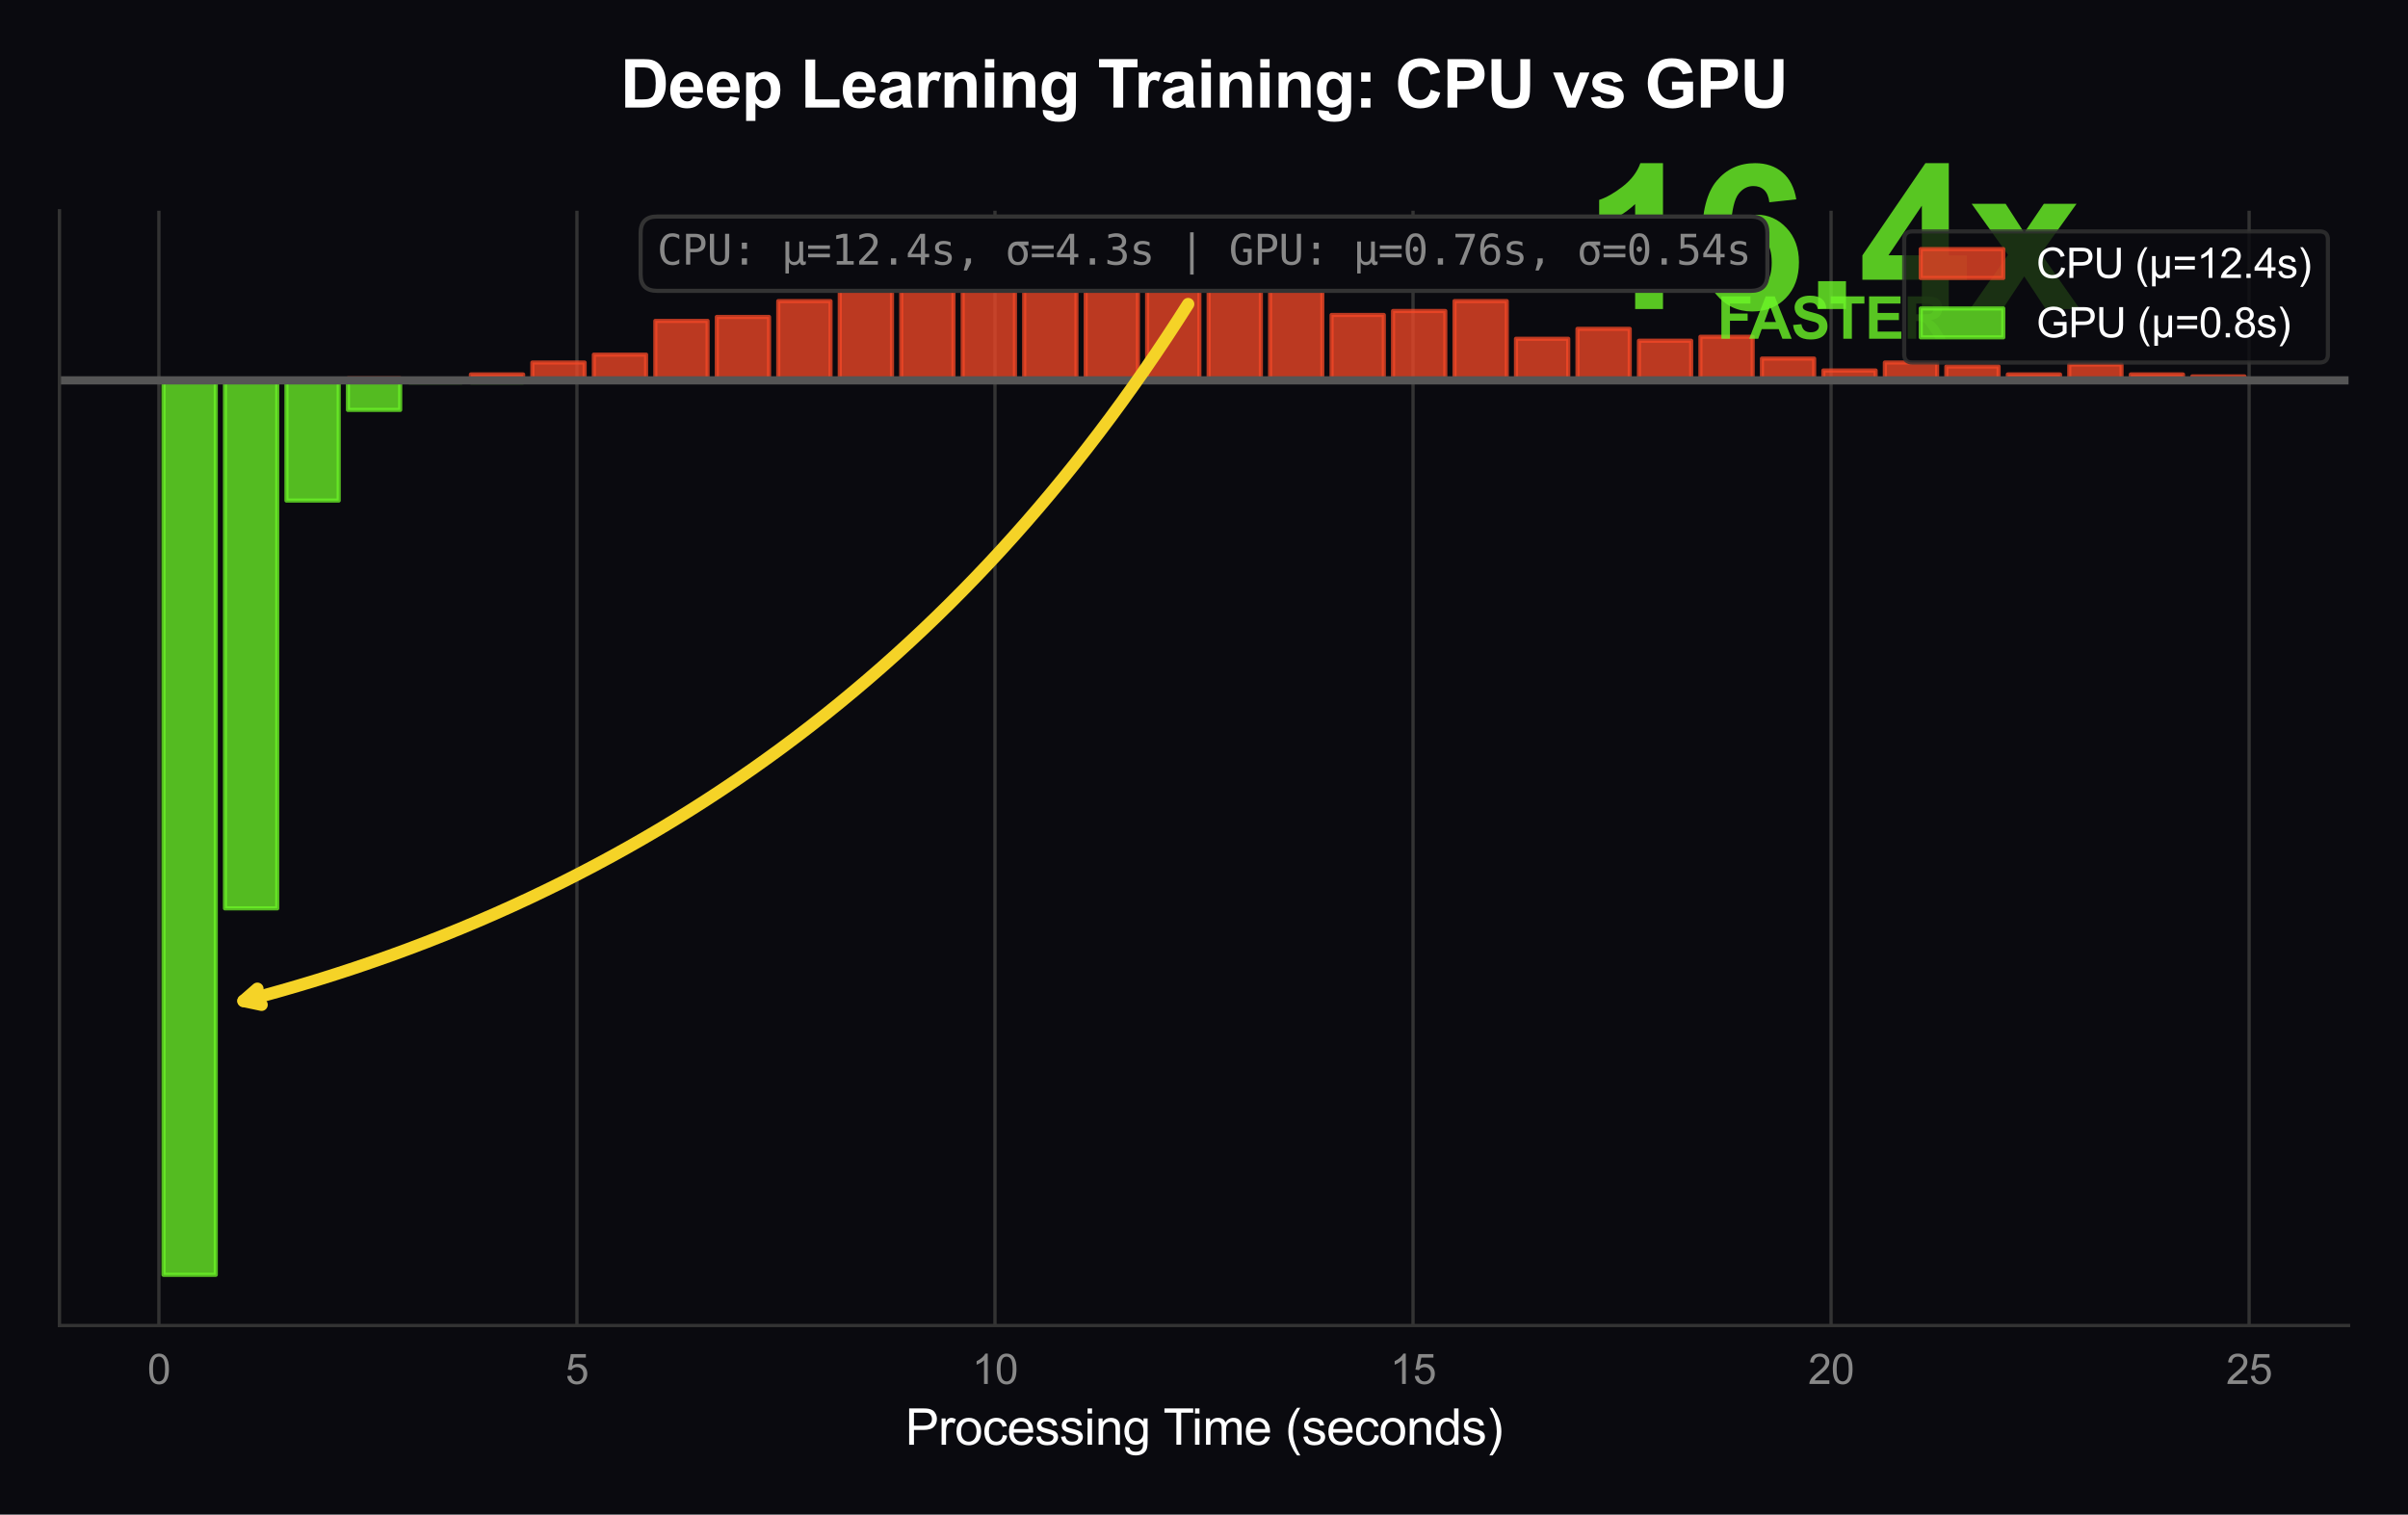 <?xml version="1.0" encoding="utf-8" standalone="no"?>
<!DOCTYPE svg PUBLIC "-//W3C//DTD SVG 1.1//EN"
  "http://www.w3.org/Graphics/SVG/1.1/DTD/svg11.dtd">
<svg xmlns:xlink="http://www.w3.org/1999/xlink" viewBox="0 0 583.2 366.854" xmlns="http://www.w3.org/2000/svg" version="1.1">
 <defs>
  <style type="text/css">*{stroke-linejoin: round; stroke-linecap: butt}</style>
 </defs>
 <g id="figure_1">
  <g id="patch_1">
   <path d="M 0 366.854 
L 583.2 366.854 
L 583.2 0 
L 0 0 
z
" style="fill: #0a0a0f"/>
  </g>
  <g id="axes_1">
   <g id="patch_2">
    <path d="M 14.4 321.048 
L 568.8 321.048 
L 568.8 51.047 
L 14.4 51.047 
z
" style="fill: #0a0a0f"/>
   </g>
   <g id="matplotlib.axis_1">
    <g id="xtick_1">
     <g id="line2d_1">
      <path d="M 38.483 321.048 
L 38.483 51.047 
" clip-path="url(#p3d3b7189fa)" style="fill: none; stroke: #333333; stroke-width: 0.8; stroke-linecap: round"/>
     </g>
     <g id="text_1">
      <!-- 0 -->
      <g style="fill: #888888" transform="translate(35.703 335.205) scale(0.1 -0.1)">
       <defs>
        <path id="ArialMT-30" d="M 266 2259 
Q 266 3072 433 3567 
Q 600 4063 929 4331 
Q 1259 4600 1759 4600 
Q 2128 4600 2406 4451 
Q 2684 4303 2865 4023 
Q 3047 3744 3150 3342 
Q 3253 2941 3253 2259 
Q 3253 1453 3087 958 
Q 2922 463 2592 192 
Q 2263 -78 1759 -78 
Q 1097 -78 719 397 
Q 266 969 266 2259 
z
M 844 2259 
Q 844 1131 1108 757 
Q 1372 384 1759 384 
Q 2147 384 2411 759 
Q 2675 1134 2675 2259 
Q 2675 3391 2411 3762 
Q 2147 4134 1753 4134 
Q 1366 4134 1134 3806 
Q 844 3388 844 2259 
z
" transform="scale(0.016)"/>
       </defs>
       <use xlink:href="#ArialMT-30"/>
      </g>
     </g>
    </g>
    <g id="xtick_2">
     <g id="line2d_2">
      <path d="M 139.73 321.048 
L 139.73 51.047 
" clip-path="url(#p3d3b7189fa)" style="fill: none; stroke: #333333; stroke-width: 0.8; stroke-linecap: round"/>
     </g>
     <g id="text_2">
      <!-- 5 -->
      <g style="fill: #888888" transform="translate(136.95 335.205) scale(0.1 -0.1)">
       <defs>
        <path id="ArialMT-35" d="M 266 1200 
L 856 1250 
Q 922 819 1161 601 
Q 1400 384 1738 384 
Q 2144 384 2425 690 
Q 2706 997 2706 1503 
Q 2706 1984 2436 2262 
Q 2166 2541 1728 2541 
Q 1456 2541 1237 2417 
Q 1019 2294 894 2097 
L 366 2166 
L 809 4519 
L 3088 4519 
L 3088 3981 
L 1259 3981 
L 1013 2750 
Q 1425 3038 1878 3038 
Q 2478 3038 2890 2622 
Q 3303 2206 3303 1553 
Q 3303 931 2941 478 
Q 2500 -78 1738 -78 
Q 1113 -78 717 272 
Q 322 622 266 1200 
z
" transform="scale(0.016)"/>
       </defs>
       <use xlink:href="#ArialMT-35"/>
      </g>
     </g>
    </g>
    <g id="xtick_3">
     <g id="line2d_3">
      <path d="M 240.977 321.048 
L 240.977 51.047 
" clip-path="url(#p3d3b7189fa)" style="fill: none; stroke: #333333; stroke-width: 0.8; stroke-linecap: round"/>
     </g>
     <g id="text_3">
      <!-- 10 -->
      <g style="fill: #888888" transform="translate(235.416 335.205) scale(0.1 -0.1)">
       <defs>
        <path id="ArialMT-31" d="M 2384 0 
L 1822 0 
L 1822 3584 
Q 1619 3391 1289 3197 
Q 959 3003 697 2906 
L 697 3450 
Q 1169 3672 1522 3987 
Q 1875 4303 2022 4600 
L 2384 4600 
L 2384 0 
z
" transform="scale(0.016)"/>
       </defs>
       <use xlink:href="#ArialMT-31"/>
       <use xlink:href="#ArialMT-30" transform="translate(55.615 0)"/>
      </g>
     </g>
    </g>
    <g id="xtick_4">
     <g id="line2d_4">
      <path d="M 342.223 321.048 
L 342.223 51.047 
" clip-path="url(#p3d3b7189fa)" style="fill: none; stroke: #333333; stroke-width: 0.8; stroke-linecap: round"/>
     </g>
     <g id="text_4">
      <!-- 15 -->
      <g style="fill: #888888" transform="translate(336.662 335.205) scale(0.1 -0.1)">
       <use xlink:href="#ArialMT-31"/>
       <use xlink:href="#ArialMT-35" transform="translate(55.615 0)"/>
      </g>
     </g>
    </g>
    <g id="xtick_5">
     <g id="line2d_5">
      <path d="M 443.47 321.048 
L 443.47 51.047 
" clip-path="url(#p3d3b7189fa)" style="fill: none; stroke: #333333; stroke-width: 0.8; stroke-linecap: round"/>
     </g>
     <g id="text_5">
      <!-- 20 -->
      <g style="fill: #888888" transform="translate(437.909 335.205) scale(0.1 -0.1)">
       <defs>
        <path id="ArialMT-32" d="M 3222 541 
L 3222 0 
L 194 0 
Q 188 203 259 391 
Q 375 700 629 1000 
Q 884 1300 1366 1694 
Q 2113 2306 2375 2664 
Q 2638 3022 2638 3341 
Q 2638 3675 2398 3904 
Q 2159 4134 1775 4134 
Q 1369 4134 1125 3890 
Q 881 3647 878 3216 
L 300 3275 
Q 359 3922 746 4261 
Q 1134 4600 1788 4600 
Q 2447 4600 2831 4234 
Q 3216 3869 3216 3328 
Q 3216 3053 3103 2787 
Q 2991 2522 2730 2228 
Q 2469 1934 1863 1422 
Q 1356 997 1212 845 
Q 1069 694 975 541 
L 3222 541 
z
" transform="scale(0.016)"/>
       </defs>
       <use xlink:href="#ArialMT-32"/>
       <use xlink:href="#ArialMT-30" transform="translate(55.615 0)"/>
      </g>
     </g>
    </g>
    <g id="xtick_6">
     <g id="line2d_6">
      <path d="M 544.717 321.048 
L 544.717 51.047 
" clip-path="url(#p3d3b7189fa)" style="fill: none; stroke: #333333; stroke-width: 0.8; stroke-linecap: round"/>
     </g>
     <g id="text_6">
      <!-- 25 -->
      <g style="fill: #888888" transform="translate(539.156 335.205) scale(0.1 -0.1)">
       <use xlink:href="#ArialMT-32"/>
       <use xlink:href="#ArialMT-35" transform="translate(55.615 0)"/>
      </g>
     </g>
    </g>
    <g id="text_7">
     <!-- Processing Time (seconds) -->
     <g style="fill: #ffffff" transform="translate(219.243 349.928) scale(0.12 -0.12)">
      <defs>
       <path id="ArialMT-50" d="M 494 0 
L 494 4581 
L 2222 4581 
Q 2678 4581 2919 4538 
Q 3256 4481 3484 4323 
Q 3713 4166 3852 3881 
Q 3991 3597 3991 3256 
Q 3991 2672 3619 2267 
Q 3247 1863 2275 1863 
L 1100 1863 
L 1100 0 
L 494 0 
z
M 1100 2403 
L 2284 2403 
Q 2872 2403 3119 2622 
Q 3366 2841 3366 3238 
Q 3366 3525 3220 3729 
Q 3075 3934 2838 4000 
Q 2684 4041 2272 4041 
L 1100 4041 
L 1100 2403 
z
" transform="scale(0.016)"/>
       <path id="ArialMT-72" d="M 416 0 
L 416 3319 
L 922 3319 
L 922 2816 
Q 1116 3169 1280 3281 
Q 1444 3394 1641 3394 
Q 1925 3394 2219 3213 
L 2025 2691 
Q 1819 2813 1613 2813 
Q 1428 2813 1281 2702 
Q 1134 2591 1072 2394 
Q 978 2094 978 1738 
L 978 0 
L 416 0 
z
" transform="scale(0.016)"/>
       <path id="ArialMT-6f" d="M 213 1659 
Q 213 2581 725 3025 
Q 1153 3394 1769 3394 
Q 2453 3394 2887 2945 
Q 3322 2497 3322 1706 
Q 3322 1066 3130 698 
Q 2938 331 2570 128 
Q 2203 -75 1769 -75 
Q 1072 -75 642 372 
Q 213 819 213 1659 
z
M 791 1659 
Q 791 1022 1069 705 
Q 1347 388 1769 388 
Q 2188 388 2466 706 
Q 2744 1025 2744 1678 
Q 2744 2294 2464 2611 
Q 2184 2928 1769 2928 
Q 1347 2928 1069 2612 
Q 791 2297 791 1659 
z
" transform="scale(0.016)"/>
       <path id="ArialMT-63" d="M 2588 1216 
L 3141 1144 
Q 3050 572 2676 248 
Q 2303 -75 1759 -75 
Q 1078 -75 664 370 
Q 250 816 250 1647 
Q 250 2184 428 2587 
Q 606 2991 970 3192 
Q 1334 3394 1763 3394 
Q 2303 3394 2647 3120 
Q 2991 2847 3088 2344 
L 2541 2259 
Q 2463 2594 2264 2762 
Q 2066 2931 1784 2931 
Q 1359 2931 1093 2626 
Q 828 2322 828 1663 
Q 828 994 1084 691 
Q 1341 388 1753 388 
Q 2084 388 2306 591 
Q 2528 794 2588 1216 
z
" transform="scale(0.016)"/>
       <path id="ArialMT-65" d="M 2694 1069 
L 3275 997 
Q 3138 488 2766 206 
Q 2394 -75 1816 -75 
Q 1088 -75 661 373 
Q 234 822 234 1631 
Q 234 2469 665 2931 
Q 1097 3394 1784 3394 
Q 2450 3394 2872 2941 
Q 3294 2488 3294 1666 
Q 3294 1616 3291 1516 
L 816 1516 
Q 847 969 1125 678 
Q 1403 388 1819 388 
Q 2128 388 2347 550 
Q 2566 713 2694 1069 
z
M 847 1978 
L 2700 1978 
Q 2663 2397 2488 2606 
Q 2219 2931 1791 2931 
Q 1403 2931 1139 2672 
Q 875 2413 847 1978 
z
" transform="scale(0.016)"/>
       <path id="ArialMT-73" d="M 197 991 
L 753 1078 
Q 800 744 1014 566 
Q 1228 388 1613 388 
Q 2000 388 2187 545 
Q 2375 703 2375 916 
Q 2375 1106 2209 1216 
Q 2094 1291 1634 1406 
Q 1016 1563 777 1677 
Q 538 1791 414 1992 
Q 291 2194 291 2438 
Q 291 2659 392 2848 
Q 494 3038 669 3163 
Q 800 3259 1026 3326 
Q 1253 3394 1513 3394 
Q 1903 3394 2198 3281 
Q 2494 3169 2634 2976 
Q 2775 2784 2828 2463 
L 2278 2388 
Q 2241 2644 2061 2787 
Q 1881 2931 1553 2931 
Q 1166 2931 1000 2803 
Q 834 2675 834 2503 
Q 834 2394 903 2306 
Q 972 2216 1119 2156 
Q 1203 2125 1616 2013 
Q 2213 1853 2448 1751 
Q 2684 1650 2818 1456 
Q 2953 1263 2953 975 
Q 2953 694 2789 445 
Q 2625 197 2315 61 
Q 2006 -75 1616 -75 
Q 969 -75 630 194 
Q 291 463 197 991 
z
" transform="scale(0.016)"/>
       <path id="ArialMT-69" d="M 425 3934 
L 425 4581 
L 988 4581 
L 988 3934 
L 425 3934 
z
M 425 0 
L 425 3319 
L 988 3319 
L 988 0 
L 425 0 
z
" transform="scale(0.016)"/>
       <path id="ArialMT-6e" d="M 422 0 
L 422 3319 
L 928 3319 
L 928 2847 
Q 1294 3394 1984 3394 
Q 2284 3394 2536 3286 
Q 2788 3178 2913 3003 
Q 3038 2828 3088 2588 
Q 3119 2431 3119 2041 
L 3119 0 
L 2556 0 
L 2556 2019 
Q 2556 2363 2490 2533 
Q 2425 2703 2258 2804 
Q 2091 2906 1866 2906 
Q 1506 2906 1245 2678 
Q 984 2450 984 1813 
L 984 0 
L 422 0 
z
" transform="scale(0.016)"/>
       <path id="ArialMT-67" d="M 319 -275 
L 866 -356 
Q 900 -609 1056 -725 
Q 1266 -881 1628 -881 
Q 2019 -881 2231 -725 
Q 2444 -569 2519 -288 
Q 2563 -116 2559 434 
Q 2191 0 1641 0 
Q 956 0 581 494 
Q 206 988 206 1678 
Q 206 2153 378 2554 
Q 550 2956 876 3175 
Q 1203 3394 1644 3394 
Q 2231 3394 2613 2919 
L 2613 3319 
L 3131 3319 
L 3131 450 
Q 3131 -325 2973 -648 
Q 2816 -972 2473 -1159 
Q 2131 -1347 1631 -1347 
Q 1038 -1347 672 -1080 
Q 306 -813 319 -275 
z
M 784 1719 
Q 784 1066 1043 766 
Q 1303 466 1694 466 
Q 2081 466 2343 764 
Q 2606 1063 2606 1700 
Q 2606 2309 2336 2618 
Q 2066 2928 1684 2928 
Q 1309 2928 1046 2623 
Q 784 2319 784 1719 
z
" transform="scale(0.016)"/>
       <path id="ArialMT-20" transform="scale(0.016)"/>
       <path id="ArialMT-54" d="M 1659 0 
L 1659 4041 
L 150 4041 
L 150 4581 
L 3781 4581 
L 3781 4041 
L 2266 4041 
L 2266 0 
L 1659 0 
z
" transform="scale(0.016)"/>
       <path id="ArialMT-6d" d="M 422 0 
L 422 3319 
L 925 3319 
L 925 2853 
Q 1081 3097 1340 3245 
Q 1600 3394 1931 3394 
Q 2300 3394 2536 3241 
Q 2772 3088 2869 2813 
Q 3263 3394 3894 3394 
Q 4388 3394 4653 3120 
Q 4919 2847 4919 2278 
L 4919 0 
L 4359 0 
L 4359 2091 
Q 4359 2428 4304 2576 
Q 4250 2725 4106 2815 
Q 3963 2906 3769 2906 
Q 3419 2906 3187 2673 
Q 2956 2441 2956 1928 
L 2956 0 
L 2394 0 
L 2394 2156 
Q 2394 2531 2256 2718 
Q 2119 2906 1806 2906 
Q 1569 2906 1367 2781 
Q 1166 2656 1075 2415 
Q 984 2175 984 1722 
L 984 0 
L 422 0 
z
" transform="scale(0.016)"/>
       <path id="ArialMT-28" d="M 1497 -1347 
Q 1031 -759 709 28 
Q 388 816 388 1659 
Q 388 2403 628 3084 
Q 909 3875 1497 4659 
L 1900 4659 
Q 1522 4009 1400 3731 
Q 1209 3300 1100 2831 
Q 966 2247 966 1656 
Q 966 153 1900 -1347 
L 1497 -1347 
z
" transform="scale(0.016)"/>
       <path id="ArialMT-64" d="M 2575 0 
L 2575 419 
Q 2259 -75 1647 -75 
Q 1250 -75 917 144 
Q 584 363 401 755 
Q 219 1147 219 1656 
Q 219 2153 384 2558 
Q 550 2963 881 3178 
Q 1213 3394 1622 3394 
Q 1922 3394 2156 3267 
Q 2391 3141 2538 2938 
L 2538 4581 
L 3097 4581 
L 3097 0 
L 2575 0 
z
M 797 1656 
Q 797 1019 1065 703 
Q 1334 388 1700 388 
Q 2069 388 2326 689 
Q 2584 991 2584 1609 
Q 2584 2291 2321 2609 
Q 2059 2928 1675 2928 
Q 1300 2928 1048 2622 
Q 797 2316 797 1656 
z
" transform="scale(0.016)"/>
       <path id="ArialMT-29" d="M 791 -1347 
L 388 -1347 
Q 1322 153 1322 1656 
Q 1322 2244 1188 2822 
Q 1081 3291 891 3722 
Q 769 4003 388 4659 
L 791 4659 
Q 1378 3875 1659 3084 
Q 1900 2403 1900 1659 
Q 1900 816 1576 28 
Q 1253 -759 791 -1347 
z
" transform="scale(0.016)"/>
      </defs>
      <use xlink:href="#ArialMT-50"/>
      <use xlink:href="#ArialMT-72" transform="translate(66.699 0)"/>
      <use xlink:href="#ArialMT-6f" transform="translate(100 0)"/>
      <use xlink:href="#ArialMT-63" transform="translate(155.615 0)"/>
      <use xlink:href="#ArialMT-65" transform="translate(205.615 0)"/>
      <use xlink:href="#ArialMT-73" transform="translate(261.23 0)"/>
      <use xlink:href="#ArialMT-73" transform="translate(311.23 0)"/>
      <use xlink:href="#ArialMT-69" transform="translate(361.23 0)"/>
      <use xlink:href="#ArialMT-6e" transform="translate(383.447 0)"/>
      <use xlink:href="#ArialMT-67" transform="translate(439.062 0)"/>
      <use xlink:href="#ArialMT-20" transform="translate(494.678 0)"/>
      <use xlink:href="#ArialMT-54" transform="translate(520.711 0)"/>
      <use xlink:href="#ArialMT-69" transform="translate(578.045 0)"/>
      <use xlink:href="#ArialMT-6d" transform="translate(600.262 0)"/>
      <use xlink:href="#ArialMT-65" transform="translate(683.562 0)"/>
      <use xlink:href="#ArialMT-20" transform="translate(739.178 0)"/>
      <use xlink:href="#ArialMT-28" transform="translate(766.961 0)"/>
      <use xlink:href="#ArialMT-73" transform="translate(800.262 0)"/>
      <use xlink:href="#ArialMT-65" transform="translate(850.262 0)"/>
      <use xlink:href="#ArialMT-63" transform="translate(905.877 0)"/>
      <use xlink:href="#ArialMT-6f" transform="translate(955.877 0)"/>
      <use xlink:href="#ArialMT-6e" transform="translate(1011.492 0)"/>
      <use xlink:href="#ArialMT-64" transform="translate(1067.107 0)"/>
      <use xlink:href="#ArialMT-73" transform="translate(1122.723 0)"/>
      <use xlink:href="#ArialMT-29" transform="translate(1172.723 0)"/>
     </g>
    </g>
   </g>
   <g id="matplotlib.axis_2"/>
   <g id="patch_3">
    <path d="M 39.6 92.132 
L 52.256 92.132 
L 52.256 92.132 
L 39.6 92.132 
z
" clip-path="url(#p3d3b7189fa)" style="fill: #f54927; opacity: 0.75; stroke: #f54927; stroke-linejoin: miter"/>
   </g>
   <g id="patch_4">
    <path d="M 54.489 92.132 
L 67.145 92.132 
L 67.145 92.132 
L 54.489 92.132 
z
" clip-path="url(#p3d3b7189fa)" style="fill: #f54927; opacity: 0.75; stroke: #f54927; stroke-linejoin: miter"/>
   </g>
   <g id="patch_5">
    <path d="M 69.378 92.132 
L 82.034 92.132 
L 82.034 92.132 
L 69.378 92.132 
z
" clip-path="url(#p3d3b7189fa)" style="fill: #f54927; opacity: 0.75; stroke: #f54927; stroke-linejoin: miter"/>
   </g>
   <g id="patch_6">
    <path d="M 84.268 92.132 
L 96.923 92.132 
L 96.923 91.651 
L 84.268 91.651 
z
" clip-path="url(#p3d3b7189fa)" style="fill: #f54927; opacity: 0.75; stroke: #f54927; stroke-linejoin: miter"/>
   </g>
   <g id="patch_7">
    <path d="M 99.157 92.132 
L 111.813 92.132 
L 111.813 92.132 
L 99.157 92.132 
z
" clip-path="url(#p3d3b7189fa)" style="fill: #f54927; opacity: 0.75; stroke: #f54927; stroke-linejoin: miter"/>
   </g>
   <g id="patch_8">
    <path d="M 114.046 92.132 
L 126.702 92.132 
L 126.702 90.691 
L 114.046 90.691 
z
" clip-path="url(#p3d3b7189fa)" style="fill: #f54927; opacity: 0.75; stroke: #f54927; stroke-linejoin: miter"/>
   </g>
   <g id="patch_9">
    <path d="M 128.935 92.132 
L 141.591 92.132 
L 141.591 87.81 
L 128.935 87.81 
z
" clip-path="url(#p3d3b7189fa)" style="fill: #f54927; opacity: 0.75; stroke: #f54927; stroke-linejoin: miter"/>
   </g>
   <g id="patch_10">
    <path d="M 143.825 92.132 
L 156.48 92.132 
L 156.48 85.889 
L 143.825 85.889 
z
" clip-path="url(#p3d3b7189fa)" style="fill: #f54927; opacity: 0.75; stroke: #f54927; stroke-linejoin: miter"/>
   </g>
   <g id="patch_11">
    <path d="M 158.714 92.132 
L 171.37 92.132 
L 171.37 77.726 
L 158.714 77.726 
z
" clip-path="url(#p3d3b7189fa)" style="fill: #f54927; opacity: 0.75; stroke: #f54927; stroke-linejoin: miter"/>
   </g>
   <g id="patch_12">
    <path d="M 173.603 92.132 
L 186.259 92.132 
L 186.259 76.766 
L 173.603 76.766 
z
" clip-path="url(#p3d3b7189fa)" style="fill: #f54927; opacity: 0.75; stroke: #f54927; stroke-linejoin: miter"/>
   </g>
   <g id="patch_13">
    <path d="M 188.492 92.132 
L 201.148 92.132 
L 201.148 72.924 
L 188.492 72.924 
z
" clip-path="url(#p3d3b7189fa)" style="fill: #f54927; opacity: 0.75; stroke: #f54927; stroke-linejoin: miter"/>
   </g>
   <g id="patch_14">
    <path d="M 203.381 92.132 
L 216.037 92.132 
L 216.037 70.043 
L 203.381 70.043 
z
" clip-path="url(#p3d3b7189fa)" style="fill: #f54927; opacity: 0.75; stroke: #f54927; stroke-linejoin: miter"/>
   </g>
   <g id="patch_15">
    <path d="M 218.271 92.132 
L 230.926 92.132 
L 230.926 64.761 
L 218.271 64.761 
z
" clip-path="url(#p3d3b7189fa)" style="fill: #f54927; opacity: 0.75; stroke: #f54927; stroke-linejoin: miter"/>
   </g>
   <g id="patch_16">
    <path d="M 233.16 92.132 
L 245.816 92.132 
L 245.816 68.602 
L 233.16 68.602 
z
" clip-path="url(#p3d3b7189fa)" style="fill: #f54927; opacity: 0.75; stroke: #f54927; stroke-linejoin: miter"/>
   </g>
   <g id="patch_17">
    <path d="M 248.049 92.132 
L 260.705 92.132 
L 260.705 64.761 
L 248.049 64.761 
z
" clip-path="url(#p3d3b7189fa)" style="fill: #f54927; opacity: 0.75; stroke: #f54927; stroke-linejoin: miter"/>
   </g>
   <g id="patch_18">
    <path d="M 262.938 92.132 
L 275.594 92.132 
L 275.594 68.602 
L 262.938 68.602 
z
" clip-path="url(#p3d3b7189fa)" style="fill: #f54927; opacity: 0.75; stroke: #f54927; stroke-linejoin: miter"/>
   </g>
   <g id="patch_19">
    <path d="M 277.827 92.132 
L 290.483 92.132 
L 290.483 63.32 
L 277.827 63.32 
z
" clip-path="url(#p3d3b7189fa)" style="fill: #f54927; opacity: 0.75; stroke: #f54927; stroke-linejoin: miter"/>
   </g>
   <g id="patch_20">
    <path d="M 292.717 92.132 
L 305.373 92.132 
L 305.373 70.043 
L 292.717 70.043 
z
" clip-path="url(#p3d3b7189fa)" style="fill: #f54927; opacity: 0.75; stroke: #f54927; stroke-linejoin: miter"/>
   </g>
   <g id="patch_21">
    <path d="M 307.606 92.132 
L 320.262 92.132 
L 320.262 64.281 
L 307.606 64.281 
z
" clip-path="url(#p3d3b7189fa)" style="fill: #f54927; opacity: 0.75; stroke: #f54927; stroke-linejoin: miter"/>
   </g>
   <g id="patch_22">
    <path d="M 322.495 92.132 
L 335.151 92.132 
L 335.151 76.285 
L 322.495 76.285 
z
" clip-path="url(#p3d3b7189fa)" style="fill: #f54927; opacity: 0.75; stroke: #f54927; stroke-linejoin: miter"/>
   </g>
   <g id="patch_23">
    <path d="M 337.384 92.132 
L 350.04 92.132 
L 350.04 75.325 
L 337.384 75.325 
z
" clip-path="url(#p3d3b7189fa)" style="fill: #f54927; opacity: 0.75; stroke: #f54927; stroke-linejoin: miter"/>
   </g>
   <g id="patch_24">
    <path d="M 352.274 92.132 
L 364.929 92.132 
L 364.929 72.924 
L 352.274 72.924 
z
" clip-path="url(#p3d3b7189fa)" style="fill: #f54927; opacity: 0.75; stroke: #f54927; stroke-linejoin: miter"/>
   </g>
   <g id="patch_25">
    <path d="M 367.163 92.132 
L 379.819 92.132 
L 379.819 82.048 
L 367.163 82.048 
z
" clip-path="url(#p3d3b7189fa)" style="fill: #f54927; opacity: 0.75; stroke: #f54927; stroke-linejoin: miter"/>
   </g>
   <g id="patch_26">
    <path d="M 382.052 92.132 
L 394.708 92.132 
L 394.708 79.647 
L 382.052 79.647 
z
" clip-path="url(#p3d3b7189fa)" style="fill: #f54927; opacity: 0.75; stroke: #f54927; stroke-linejoin: miter"/>
   </g>
   <g id="patch_27">
    <path d="M 396.941 92.132 
L 409.597 92.132 
L 409.597 82.528 
L 396.941 82.528 
z
" clip-path="url(#p3d3b7189fa)" style="fill: #f54927; opacity: 0.75; stroke: #f54927; stroke-linejoin: miter"/>
   </g>
   <g id="patch_28">
    <path d="M 411.83 92.132 
L 424.486 92.132 
L 424.486 81.567 
L 411.83 81.567 
z
" clip-path="url(#p3d3b7189fa)" style="fill: #f54927; opacity: 0.75; stroke: #f54927; stroke-linejoin: miter"/>
   </g>
   <g id="patch_29">
    <path d="M 426.72 92.132 
L 439.375 92.132 
L 439.375 86.849 
L 426.72 86.849 
z
" clip-path="url(#p3d3b7189fa)" style="fill: #f54927; opacity: 0.75; stroke: #f54927; stroke-linejoin: miter"/>
   </g>
   <g id="patch_30">
    <path d="M 441.609 92.132 
L 454.265 92.132 
L 454.265 89.731 
L 441.609 89.731 
z
" clip-path="url(#p3d3b7189fa)" style="fill: #f54927; opacity: 0.75; stroke: #f54927; stroke-linejoin: miter"/>
   </g>
   <g id="patch_31">
    <path d="M 456.498 92.132 
L 469.154 92.132 
L 469.154 87.81 
L 456.498 87.81 
z
" clip-path="url(#p3d3b7189fa)" style="fill: #f54927; opacity: 0.75; stroke: #f54927; stroke-linejoin: miter"/>
   </g>
   <g id="patch_32">
    <path d="M 471.387 92.132 
L 484.043 92.132 
L 484.043 88.77 
L 471.387 88.77 
z
" clip-path="url(#p3d3b7189fa)" style="fill: #f54927; opacity: 0.75; stroke: #f54927; stroke-linejoin: miter"/>
   </g>
   <g id="patch_33">
    <path d="M 486.277 92.132 
L 498.932 92.132 
L 498.932 90.691 
L 486.277 90.691 
z
" clip-path="url(#p3d3b7189fa)" style="fill: #f54927; opacity: 0.75; stroke: #f54927; stroke-linejoin: miter"/>
   </g>
   <g id="patch_34">
    <path d="M 501.166 92.132 
L 513.822 92.132 
L 513.822 88.29 
L 501.166 88.29 
z
" clip-path="url(#p3d3b7189fa)" style="fill: #f54927; opacity: 0.75; stroke: #f54927; stroke-linejoin: miter"/>
   </g>
   <g id="patch_35">
    <path d="M 516.055 92.132 
L 528.711 92.132 
L 528.711 90.691 
L 516.055 90.691 
z
" clip-path="url(#p3d3b7189fa)" style="fill: #f54927; opacity: 0.75; stroke: #f54927; stroke-linejoin: miter"/>
   </g>
   <g id="patch_36">
    <path d="M 530.944 92.132 
L 543.6 92.132 
L 543.6 91.171 
L 530.944 91.171 
z
" clip-path="url(#p3d3b7189fa)" style="fill: #f54927; opacity: 0.75; stroke: #f54927; stroke-linejoin: miter"/>
   </g>
   <g id="patch_37">
    <path d="M 39.6 92.132 
L 52.256 92.132 
L 52.256 308.775 
L 39.6 308.775 
z
" clip-path="url(#p3d3b7189fa)" style="fill: #6cf527; opacity: 0.75; stroke: #6cf527; stroke-linejoin: miter"/>
   </g>
   <g id="patch_38">
    <path d="M 54.489 92.132 
L 67.145 92.132 
L 67.145 220.018 
L 54.489 220.018 
z
" clip-path="url(#p3d3b7189fa)" style="fill: #6cf527; opacity: 0.75; stroke: #6cf527; stroke-linejoin: miter"/>
   </g>
   <g id="patch_39">
    <path d="M 69.378 92.132 
L 82.034 92.132 
L 82.034 121.24 
L 69.378 121.24 
z
" clip-path="url(#p3d3b7189fa)" style="fill: #6cf527; opacity: 0.75; stroke: #6cf527; stroke-linejoin: miter"/>
   </g>
   <g id="patch_40">
    <path d="M 84.268 92.132 
L 96.923 92.132 
L 96.923 99.289 
L 84.268 99.289 
z
" clip-path="url(#p3d3b7189fa)" style="fill: #6cf527; opacity: 0.75; stroke: #6cf527; stroke-linejoin: miter"/>
   </g>
   <g id="patch_41">
    <path d="M 99.157 92.132 
L 111.813 92.132 
L 111.813 92.609 
L 99.157 92.609 
z
" clip-path="url(#p3d3b7189fa)" style="fill: #6cf527; opacity: 0.75; stroke: #6cf527; stroke-linejoin: miter"/>
   </g>
   <g id="patch_42">
    <path d="M 114.046 92.132 
L 126.702 92.132 
L 126.702 92.609 
L 114.046 92.609 
z
" clip-path="url(#p3d3b7189fa)" style="fill: #6cf527; opacity: 0.75; stroke: #6cf527; stroke-linejoin: miter"/>
   </g>
   <g id="patch_43">
    <path d="M 128.935 92.132 
L 141.591 92.132 
L 141.591 92.132 
L 128.935 92.132 
z
" clip-path="url(#p3d3b7189fa)" style="fill: #6cf527; opacity: 0.75; stroke: #6cf527; stroke-linejoin: miter"/>
   </g>
   <g id="patch_44">
    <path d="M 143.825 92.132 
L 156.48 92.132 
L 156.48 92.132 
L 143.825 92.132 
z
" clip-path="url(#p3d3b7189fa)" style="fill: #6cf527; opacity: 0.75; stroke: #6cf527; stroke-linejoin: miter"/>
   </g>
   <g id="patch_45">
    <path d="M 158.714 92.132 
L 171.37 92.132 
L 171.37 92.132 
L 158.714 92.132 
z
" clip-path="url(#p3d3b7189fa)" style="fill: #6cf527; opacity: 0.75; stroke: #6cf527; stroke-linejoin: miter"/>
   </g>
   <g id="patch_46">
    <path d="M 173.603 92.132 
L 186.259 92.132 
L 186.259 92.132 
L 173.603 92.132 
z
" clip-path="url(#p3d3b7189fa)" style="fill: #6cf527; opacity: 0.75; stroke: #6cf527; stroke-linejoin: miter"/>
   </g>
   <g id="patch_47">
    <path d="M 188.492 92.132 
L 201.148 92.132 
L 201.148 92.132 
L 188.492 92.132 
z
" clip-path="url(#p3d3b7189fa)" style="fill: #6cf527; opacity: 0.75; stroke: #6cf527; stroke-linejoin: miter"/>
   </g>
   <g id="patch_48">
    <path d="M 203.381 92.132 
L 216.037 92.132 
L 216.037 92.132 
L 203.381 92.132 
z
" clip-path="url(#p3d3b7189fa)" style="fill: #6cf527; opacity: 0.75; stroke: #6cf527; stroke-linejoin: miter"/>
   </g>
   <g id="patch_49">
    <path d="M 218.271 92.132 
L 230.926 92.132 
L 230.926 92.132 
L 218.271 92.132 
z
" clip-path="url(#p3d3b7189fa)" style="fill: #6cf527; opacity: 0.75; stroke: #6cf527; stroke-linejoin: miter"/>
   </g>
   <g id="patch_50">
    <path d="M 233.16 92.132 
L 245.816 92.132 
L 245.816 92.132 
L 233.16 92.132 
z
" clip-path="url(#p3d3b7189fa)" style="fill: #6cf527; opacity: 0.75; stroke: #6cf527; stroke-linejoin: miter"/>
   </g>
   <g id="patch_51">
    <path d="M 248.049 92.132 
L 260.705 92.132 
L 260.705 92.132 
L 248.049 92.132 
z
" clip-path="url(#p3d3b7189fa)" style="fill: #6cf527; opacity: 0.75; stroke: #6cf527; stroke-linejoin: miter"/>
   </g>
   <g id="patch_52">
    <path d="M 262.938 92.132 
L 275.594 92.132 
L 275.594 92.132 
L 262.938 92.132 
z
" clip-path="url(#p3d3b7189fa)" style="fill: #6cf527; opacity: 0.75; stroke: #6cf527; stroke-linejoin: miter"/>
   </g>
   <g id="patch_53">
    <path d="M 277.827 92.132 
L 290.483 92.132 
L 290.483 92.132 
L 277.827 92.132 
z
" clip-path="url(#p3d3b7189fa)" style="fill: #6cf527; opacity: 0.75; stroke: #6cf527; stroke-linejoin: miter"/>
   </g>
   <g id="patch_54">
    <path d="M 292.717 92.132 
L 305.373 92.132 
L 305.373 92.132 
L 292.717 92.132 
z
" clip-path="url(#p3d3b7189fa)" style="fill: #6cf527; opacity: 0.75; stroke: #6cf527; stroke-linejoin: miter"/>
   </g>
   <g id="patch_55">
    <path d="M 307.606 92.132 
L 320.262 92.132 
L 320.262 92.132 
L 307.606 92.132 
z
" clip-path="url(#p3d3b7189fa)" style="fill: #6cf527; opacity: 0.75; stroke: #6cf527; stroke-linejoin: miter"/>
   </g>
   <g id="patch_56">
    <path d="M 322.495 92.132 
L 335.151 92.132 
L 335.151 92.132 
L 322.495 92.132 
z
" clip-path="url(#p3d3b7189fa)" style="fill: #6cf527; opacity: 0.75; stroke: #6cf527; stroke-linejoin: miter"/>
   </g>
   <g id="patch_57">
    <path d="M 337.384 92.132 
L 350.04 92.132 
L 350.04 92.132 
L 337.384 92.132 
z
" clip-path="url(#p3d3b7189fa)" style="fill: #6cf527; opacity: 0.75; stroke: #6cf527; stroke-linejoin: miter"/>
   </g>
   <g id="patch_58">
    <path d="M 352.274 92.132 
L 364.929 92.132 
L 364.929 92.132 
L 352.274 92.132 
z
" clip-path="url(#p3d3b7189fa)" style="fill: #6cf527; opacity: 0.75; stroke: #6cf527; stroke-linejoin: miter"/>
   </g>
   <g id="patch_59">
    <path d="M 367.163 92.132 
L 379.819 92.132 
L 379.819 92.132 
L 367.163 92.132 
z
" clip-path="url(#p3d3b7189fa)" style="fill: #6cf527; opacity: 0.75; stroke: #6cf527; stroke-linejoin: miter"/>
   </g>
   <g id="patch_60">
    <path d="M 382.052 92.132 
L 394.708 92.132 
L 394.708 92.132 
L 382.052 92.132 
z
" clip-path="url(#p3d3b7189fa)" style="fill: #6cf527; opacity: 0.75; stroke: #6cf527; stroke-linejoin: miter"/>
   </g>
   <g id="patch_61">
    <path d="M 396.941 92.132 
L 409.597 92.132 
L 409.597 92.132 
L 396.941 92.132 
z
" clip-path="url(#p3d3b7189fa)" style="fill: #6cf527; opacity: 0.75; stroke: #6cf527; stroke-linejoin: miter"/>
   </g>
   <g id="patch_62">
    <path d="M 411.83 92.132 
L 424.486 92.132 
L 424.486 92.132 
L 411.83 92.132 
z
" clip-path="url(#p3d3b7189fa)" style="fill: #6cf527; opacity: 0.75; stroke: #6cf527; stroke-linejoin: miter"/>
   </g>
   <g id="patch_63">
    <path d="M 426.72 92.132 
L 439.375 92.132 
L 439.375 92.132 
L 426.72 92.132 
z
" clip-path="url(#p3d3b7189fa)" style="fill: #6cf527; opacity: 0.75; stroke: #6cf527; stroke-linejoin: miter"/>
   </g>
   <g id="patch_64">
    <path d="M 441.609 92.132 
L 454.265 92.132 
L 454.265 92.132 
L 441.609 92.132 
z
" clip-path="url(#p3d3b7189fa)" style="fill: #6cf527; opacity: 0.75; stroke: #6cf527; stroke-linejoin: miter"/>
   </g>
   <g id="patch_65">
    <path d="M 456.498 92.132 
L 469.154 92.132 
L 469.154 92.132 
L 456.498 92.132 
z
" clip-path="url(#p3d3b7189fa)" style="fill: #6cf527; opacity: 0.75; stroke: #6cf527; stroke-linejoin: miter"/>
   </g>
   <g id="patch_66">
    <path d="M 471.387 92.132 
L 484.043 92.132 
L 484.043 92.132 
L 471.387 92.132 
z
" clip-path="url(#p3d3b7189fa)" style="fill: #6cf527; opacity: 0.75; stroke: #6cf527; stroke-linejoin: miter"/>
   </g>
   <g id="patch_67">
    <path d="M 486.277 92.132 
L 498.932 92.132 
L 498.932 92.132 
L 486.277 92.132 
z
" clip-path="url(#p3d3b7189fa)" style="fill: #6cf527; opacity: 0.75; stroke: #6cf527; stroke-linejoin: miter"/>
   </g>
   <g id="patch_68">
    <path d="M 501.166 92.132 
L 513.822 92.132 
L 513.822 92.132 
L 501.166 92.132 
z
" clip-path="url(#p3d3b7189fa)" style="fill: #6cf527; opacity: 0.75; stroke: #6cf527; stroke-linejoin: miter"/>
   </g>
   <g id="patch_69">
    <path d="M 516.055 92.132 
L 528.711 92.132 
L 528.711 92.132 
L 516.055 92.132 
z
" clip-path="url(#p3d3b7189fa)" style="fill: #6cf527; opacity: 0.75; stroke: #6cf527; stroke-linejoin: miter"/>
   </g>
   <g id="patch_70">
    <path d="M 530.944 92.132 
L 543.6 92.132 
L 543.6 92.132 
L 530.944 92.132 
z
" clip-path="url(#p3d3b7189fa)" style="fill: #6cf527; opacity: 0.75; stroke: #6cf527; stroke-linejoin: miter"/>
   </g>
   <g id="line2d_7">
    <path d="M 14.4 92.132 
L 568.8 92.132 
" clip-path="url(#p3d3b7189fa)" style="fill: none; stroke: #555555; stroke-width: 2; stroke-linecap: round"/>
   </g>
   <g id="patch_71">
    <path d="M 14.4 321.048 
L 14.4 51.047 
" style="fill: none; stroke: #333333; stroke-width: 0.8; stroke-linejoin: miter; stroke-linecap: square"/>
   </g>
   <g id="patch_72">
    <path d="M 14.4 321.048 
L 568.8 321.048 
" style="fill: none; stroke: #333333; stroke-width: 0.8; stroke-linejoin: miter; stroke-linecap: square"/>
   </g>
   <g id="text_8">
    <!-- 16.4x -->
    <g style="fill: #6cf527; opacity: 0.8" transform="translate(383.418 74.845) scale(0.48 -0.48)">
     <defs>
      <path id="Arial-BoldMT-31" d="M 2519 0 
L 1641 0 
L 1641 3309 
Q 1159 2859 506 2644 
L 506 3441 
Q 850 3553 1253 3867 
Q 1656 4181 1806 4600 
L 2519 4600 
L 2519 0 
z
" transform="scale(0.016)"/>
      <path id="Arial-BoldMT-36" d="M 3247 3459 
L 2397 3366 
Q 2366 3628 2234 3753 
Q 2103 3878 1894 3878 
Q 1616 3878 1423 3628 
Q 1231 3378 1181 2588 
Q 1509 2975 1997 2975 
Q 2547 2975 2939 2556 
Q 3331 2138 3331 1475 
Q 3331 772 2918 347 
Q 2506 -78 1859 -78 
Q 1166 -78 719 461 
Q 272 1000 272 2228 
Q 272 3488 737 4044 
Q 1203 4600 1947 4600 
Q 2469 4600 2811 4308 
Q 3153 4016 3247 3459 
z
M 1256 1544 
Q 1256 1116 1453 883 
Q 1650 650 1903 650 
Q 2147 650 2309 840 
Q 2472 1031 2472 1466 
Q 2472 1913 2297 2120 
Q 2122 2328 1859 2328 
Q 1606 2328 1431 2129 
Q 1256 1931 1256 1544 
z
" transform="scale(0.016)"/>
      <path id="Arial-BoldMT-2e" d="M 459 0 
L 459 878 
L 1338 878 
L 1338 0 
L 459 0 
z
" transform="scale(0.016)"/>
      <path id="Arial-BoldMT-34" d="M 1994 0 
L 1994 922 
L 119 922 
L 119 1691 
L 2106 4600 
L 2844 4600 
L 2844 1694 
L 3413 1694 
L 3413 922 
L 2844 922 
L 2844 0 
L 1994 0 
z
M 1994 1694 
L 1994 3259 
L 941 1694 
L 1994 1694 
z
" transform="scale(0.016)"/>
      <path id="Arial-BoldMT-78" d="M 38 0 
L 1234 1709 
L 88 3319 
L 1159 3319 
L 1747 2406 
L 2366 3319 
L 3397 3319 
L 2272 1747 
L 3500 0 
L 2422 0 
L 1747 1028 
L 1066 0 
L 38 0 
z
" transform="scale(0.016)"/>
     </defs>
     <use xlink:href="#Arial-BoldMT-31"/>
     <use xlink:href="#Arial-BoldMT-36" transform="translate(55.615 0)"/>
     <use xlink:href="#Arial-BoldMT-2e" transform="translate(111.23 0)"/>
     <use xlink:href="#Arial-BoldMT-34" transform="translate(139.014 0)"/>
     <use xlink:href="#Arial-BoldMT-78" transform="translate(194.629 0)"/>
    </g>
   </g>
   <g id="text_9">
    <!-- FASTER -->
    <g style="fill: #6cf527; opacity: 0.8" transform="translate(415.855 82.048) scale(0.14 -0.14)">
     <defs>
      <path id="Arial-BoldMT-46" d="M 472 0 
L 472 4581 
L 3613 4581 
L 3613 3806 
L 1397 3806 
L 1397 2722 
L 3309 2722 
L 3309 1947 
L 1397 1947 
L 1397 0 
L 472 0 
z
" transform="scale(0.016)"/>
      <path id="Arial-BoldMT-41" d="M 4597 0 
L 3591 0 
L 3191 1041 
L 1359 1041 
L 981 0 
L 0 0 
L 1784 4581 
L 2763 4581 
L 4597 0 
z
M 2894 1813 
L 2263 3513 
L 1644 1813 
L 2894 1813 
z
" transform="scale(0.016)"/>
      <path id="Arial-BoldMT-53" d="M 231 1491 
L 1131 1578 
Q 1213 1125 1461 912 
Q 1709 700 2131 700 
Q 2578 700 2804 889 
Q 3031 1078 3031 1331 
Q 3031 1494 2936 1608 
Q 2841 1722 2603 1806 
Q 2441 1863 1863 2006 
Q 1119 2191 819 2459 
Q 397 2838 397 3381 
Q 397 3731 595 4036 
Q 794 4341 1167 4500 
Q 1541 4659 2069 4659 
Q 2931 4659 3367 4281 
Q 3803 3903 3825 3272 
L 2900 3231 
Q 2841 3584 2645 3739 
Q 2450 3894 2059 3894 
Q 1656 3894 1428 3728 
Q 1281 3622 1281 3444 
Q 1281 3281 1419 3166 
Q 1594 3019 2269 2859 
Q 2944 2700 3267 2529 
Q 3591 2359 3773 2064 
Q 3956 1769 3956 1334 
Q 3956 941 3737 597 
Q 3519 253 3119 86 
Q 2719 -81 2122 -81 
Q 1253 -81 787 320 
Q 322 722 231 1491 
z
" transform="scale(0.016)"/>
      <path id="Arial-BoldMT-54" d="M 1497 0 
L 1497 3806 
L 138 3806 
L 138 4581 
L 3778 4581 
L 3778 3806 
L 2422 3806 
L 2422 0 
L 1497 0 
z
" transform="scale(0.016)"/>
      <path id="Arial-BoldMT-45" d="M 466 0 
L 466 4581 
L 3863 4581 
L 3863 3806 
L 1391 3806 
L 1391 2791 
L 3691 2791 
L 3691 2019 
L 1391 2019 
L 1391 772 
L 3950 772 
L 3950 0 
L 466 0 
z
" transform="scale(0.016)"/>
      <path id="Arial-BoldMT-52" d="M 469 0 
L 469 4581 
L 2416 4581 
Q 3150 4581 3483 4457 
Q 3816 4334 4016 4018 
Q 4216 3703 4216 3297 
Q 4216 2781 3912 2445 
Q 3609 2109 3006 2022 
Q 3306 1847 3501 1637 
Q 3697 1428 4028 894 
L 4588 0 
L 3481 0 
L 2813 997 
Q 2456 1531 2325 1670 
Q 2194 1809 2047 1861 
Q 1900 1913 1581 1913 
L 1394 1913 
L 1394 0 
L 469 0 
z
M 1394 2644 
L 2078 2644 
Q 2744 2644 2909 2700 
Q 3075 2756 3169 2893 
Q 3263 3031 3263 3238 
Q 3263 3469 3139 3611 
Q 3016 3753 2791 3791 
Q 2678 3806 2116 3806 
L 1394 3806 
L 1394 2644 
z
" transform="scale(0.016)"/>
     </defs>
     <use xlink:href="#Arial-BoldMT-46"/>
     <use xlink:href="#Arial-BoldMT-41" transform="translate(55.584 0)"/>
     <use xlink:href="#Arial-BoldMT-53" transform="translate(127.801 0)"/>
     <use xlink:href="#Arial-BoldMT-54" transform="translate(194.5 0)"/>
     <use xlink:href="#Arial-BoldMT-45" transform="translate(255.584 0)"/>
     <use xlink:href="#Arial-BoldMT-52" transform="translate(322.283 0)"/>
    </g>
   </g>
   <g id="patch_73">
    <path d="M 287.758 73.659 
Q 205.234 204.283 58.973 242.435 
" style="fill: none; stroke: #f5d327; stroke-width: 3; stroke-linecap: round"/>
    <path d="M 63.348 243.36 
L 58.973 242.435 
L 62.339 239.49 
" style="fill: none; stroke: #f5d327; stroke-width: 3; stroke-linecap: round"/>
   </g>
   <g id="text_10">
    <g id="patch_74">
     <path d="M 159.153 70.448 
L 424.047 70.448 
Q 428.047 70.448 428.047 66.448 
L 428.047 56.447 
Q 428.047 52.447 424.047 52.447 
L 159.153 52.447 
Q 155.153 52.447 155.153 56.447 
L 155.153 66.448 
Q 155.153 70.448 159.153 70.448 
z
" style="fill: #0a0a0f; stroke: #333333; stroke-linejoin: miter"/>
    </g>
    <!-- CPU: μ=12.4s, σ=4.3s | GPU: μ=0.76s, σ=0.54s -->
    <g style="fill: #888888" transform="translate(159.153 64.09) scale(0.1 -0.1)">
     <defs>
      <path id="DejaVuSansMono-43" d="M 3353 166 
Q 3113 38 2859 -26 
Q 2606 -91 2322 -91 
Q 1425 -91 929 543 
Q 434 1178 434 2328 
Q 434 3472 932 4111 
Q 1431 4750 2322 4750 
Q 2606 4750 2859 4686 
Q 3113 4622 3353 4494 
L 3353 3847 
Q 3122 4038 2856 4138 
Q 2591 4238 2322 4238 
Q 1706 4238 1400 3763 
Q 1094 3288 1094 2328 
Q 1094 1372 1400 897 
Q 1706 422 2322 422 
Q 2597 422 2861 522 
Q 3125 622 3353 813 
L 3353 166 
z
" transform="scale(0.016)"/>
      <path id="DejaVuSansMono-50" d="M 1247 4147 
L 1247 2394 
L 1978 2394 
Q 2416 2394 2661 2625 
Q 2906 2856 2906 3272 
Q 2906 3688 2662 3917 
Q 2419 4147 1978 4147 
L 1247 4147 
z
M 616 4666 
L 1978 4666 
Q 2759 4666 3162 4311 
Q 3566 3956 3566 3272 
Q 3566 2581 3164 2228 
Q 2763 1875 1978 1875 
L 1247 1875 
L 1247 0 
L 616 0 
L 616 4666 
z
" transform="scale(0.016)"/>
      <path id="DejaVuSansMono-55" d="M 459 1791 
L 459 4666 
L 1094 4666 
L 1094 1503 
Q 1094 1163 1112 1017 
Q 1131 872 1178 794 
Q 1278 609 1467 515 
Q 1656 422 1925 422 
Q 2197 422 2384 515 
Q 2572 609 2675 794 
Q 2722 872 2740 1015 
Q 2759 1159 2759 1497 
L 2759 4666 
L 3391 4666 
L 3391 1791 
Q 3391 1075 3302 773 
Q 3213 472 2994 275 
Q 2788 91 2522 0 
Q 2256 -91 1925 -91 
Q 1597 -91 1331 0 
Q 1066 91 856 275 
Q 641 469 550 776 
Q 459 1084 459 1791 
z
" transform="scale(0.016)"/>
      <path id="DejaVuSansMono-3a" d="M 1528 3322 
L 2316 3322 
L 2316 2375 
L 1528 2375 
L 1528 3322 
z
M 1528 953 
L 2316 953 
L 2316 0 
L 1528 0 
L 1528 953 
z
" transform="scale(0.016)"/>
      <path id="DejaVuSansMono-20" transform="scale(0.016)"/>
      <path id="DejaVuSansMono-3bc" d="M 609 -1338 
L 609 3500 
L 1184 3500 
L 1184 1325 
Q 1184 881 1371 645 
Q 1559 409 1906 409 
Q 2303 409 2504 675 
Q 2706 941 2706 1459 
L 2706 3500 
L 3284 3500 
L 3284 800 
Q 3284 616 3334 528 
Q 3384 441 3488 441 
Q 3516 441 3561 456 
Q 3606 472 3694 513 
L 3694 50 
Q 3575 -22 3469 -56 
Q 3363 -91 3256 -91 
Q 3063 -91 2945 32 
Q 2828 156 2791 403 
Q 2647 153 2439 31 
Q 2231 -91 1953 -91 
Q 1666 -91 1467 28 
Q 1269 147 1131 397 
L 1131 -1338 
L 609 -1338 
z
" transform="scale(0.016)"/>
      <path id="DejaVuSansMono-3d" d="M 275 1638 
L 3578 1638 
L 3578 1100 
L 275 1100 
L 275 1638 
z
M 275 2906 
L 3578 2906 
L 3578 2375 
L 275 2375 
L 275 2906 
z
" transform="scale(0.016)"/>
      <path id="DejaVuSansMono-31" d="M 844 531 
L 1825 531 
L 1825 4097 
L 769 3859 
L 769 4434 
L 1819 4666 
L 2450 4666 
L 2450 531 
L 3419 531 
L 3419 0 
L 844 0 
L 844 531 
z
" transform="scale(0.016)"/>
      <path id="DejaVuSansMono-32" d="M 1166 531 
L 3309 531 
L 3309 0 
L 475 0 
L 475 531 
Q 1059 1147 1496 1619 
Q 1934 2091 2100 2284 
Q 2413 2666 2522 2902 
Q 2631 3138 2631 3384 
Q 2631 3775 2401 3997 
Q 2172 4219 1772 4219 
Q 1488 4219 1175 4116 
Q 863 4013 513 3803 
L 513 4441 
Q 834 4594 1145 4672 
Q 1456 4750 1759 4750 
Q 2444 4750 2861 4386 
Q 3278 4022 3278 3431 
Q 3278 3131 3139 2831 
Q 3000 2531 2688 2169 
Q 2513 1966 2180 1606 
Q 1847 1247 1166 531 
z
" transform="scale(0.016)"/>
      <path id="DejaVuSansMono-2e" d="M 1528 953 
L 2316 953 
L 2316 0 
L 1528 0 
L 1528 953 
z
" transform="scale(0.016)"/>
      <path id="DejaVuSansMono-34" d="M 2297 4091 
L 825 1625 
L 2297 1625 
L 2297 4091 
z
M 2194 4666 
L 2925 4666 
L 2925 1625 
L 3547 1625 
L 3547 1113 
L 2925 1113 
L 2925 0 
L 2297 0 
L 2297 1113 
L 319 1113 
L 319 1709 
L 2194 4666 
z
" transform="scale(0.016)"/>
      <path id="DejaVuSansMono-73" d="M 3041 3378 
L 3041 2816 
Q 2794 2959 2544 3031 
Q 2294 3103 2034 3103 
Q 1644 3103 1451 2976 
Q 1259 2850 1259 2591 
Q 1259 2356 1403 2240 
Q 1547 2125 2119 2016 
L 2350 1972 
Q 2778 1891 2998 1647 
Q 3219 1403 3219 1013 
Q 3219 494 2850 201 
Q 2481 -91 1825 -91 
Q 1566 -91 1281 -36 
Q 997 19 666 128 
L 666 722 
Q 988 556 1281 473 
Q 1575 391 1838 391 
Q 2219 391 2428 545 
Q 2638 700 2638 978 
Q 2638 1378 1872 1531 
L 1847 1538 
L 1631 1581 
Q 1134 1678 906 1908 
Q 678 2138 678 2534 
Q 678 3038 1018 3311 
Q 1359 3584 1991 3584 
Q 2272 3584 2531 3532 
Q 2791 3481 3041 3378 
z
" transform="scale(0.016)"/>
      <path id="DejaVuSansMono-2c" d="M 1569 947 
L 2356 947 
L 2356 300 
L 1741 -897 
L 1259 -897 
L 1569 300 
L 1569 947 
z
" transform="scale(0.016)"/>
      <path id="DejaVuSansMono-3c3" d="M 1903 2922 
Q 1481 2922 1263 2672 
Q 1038 2413 1038 1747 
Q 1038 1081 1263 739 
Q 1488 397 1925 397 
Q 2366 397 2591 739 
Q 2816 1081 2816 1538 
Q 2816 2316 2278 2719 
Q 2091 2859 1903 2922 
z
M 2781 2925 
Q 3425 2419 3425 1538 
Q 3425 825 2953 303 
Q 2597 -94 1925 -91 
Q 1197 -91 812 379 
Q 428 850 428 1747 
Q 428 2575 813 3053 
Q 1172 3500 1925 3500 
L 3534 3500 
L 3534 2925 
L 2781 2925 
z
" transform="scale(0.016)"/>
      <path id="DejaVuSansMono-33" d="M 2425 2497 
Q 2884 2375 3128 2064 
Q 3372 1753 3372 1288 
Q 3372 644 2939 276 
Q 2506 -91 1741 -91 
Q 1419 -91 1084 -31 
Q 750 28 428 141 
L 428 769 
Q 747 603 1056 522 
Q 1366 441 1672 441 
Q 2191 441 2469 675 
Q 2747 909 2747 1350 
Q 2747 1756 2469 1995 
Q 2191 2234 1716 2234 
L 1234 2234 
L 1234 2753 
L 1716 2753 
Q 2150 2753 2394 2943 
Q 2638 3134 2638 3475 
Q 2638 3834 2411 4026 
Q 2184 4219 1766 4219 
Q 1488 4219 1191 4156 
Q 894 4094 569 3969 
L 569 4550 
Q 947 4650 1242 4700 
Q 1538 4750 1766 4750 
Q 2447 4750 2855 4408 
Q 3263 4066 3263 3500 
Q 3263 3116 3048 2859 
Q 2834 2603 2425 2497 
z
" transform="scale(0.016)"/>
      <path id="DejaVuSansMono-7c" d="M 2194 4891 
L 2194 -1509 
L 1656 -1509 
L 1656 4891 
L 2194 4891 
z
" transform="scale(0.016)"/>
      <path id="DejaVuSansMono-47" d="M 3450 384 
Q 3197 150 2880 29 
Q 2563 -91 2194 -91 
Q 1306 -91 812 545 
Q 319 1181 319 2328 
Q 319 3472 819 4111 
Q 1319 4750 2209 4750 
Q 2503 4750 2772 4667 
Q 3041 4584 3291 4416 
L 3291 3769 
Q 3038 4009 2772 4123 
Q 2506 4238 2209 4238 
Q 1594 4238 1286 3761 
Q 978 3284 978 2328 
Q 978 1356 1276 889 
Q 1575 422 2194 422 
Q 2403 422 2561 470 
Q 2719 519 2847 622 
L 2847 1875 
L 2169 1875 
L 2169 2394 
L 3450 2394 
L 3450 384 
z
" transform="scale(0.016)"/>
      <path id="DejaVuSansMono-30" d="M 1509 2344 
Q 1509 2516 1629 2641 
Q 1750 2766 1919 2766 
Q 2094 2766 2219 2641 
Q 2344 2516 2344 2344 
Q 2344 2169 2220 2047 
Q 2097 1925 1919 1925 
Q 1744 1925 1626 2044 
Q 1509 2163 1509 2344 
z
M 1925 4250 
Q 1484 4250 1267 3775 
Q 1050 3300 1050 2328 
Q 1050 1359 1267 884 
Q 1484 409 1925 409 
Q 2369 409 2586 884 
Q 2803 1359 2803 2328 
Q 2803 3300 2586 3775 
Q 2369 4250 1925 4250 
z
M 1925 4750 
Q 2672 4750 3055 4137 
Q 3438 3525 3438 2328 
Q 3438 1134 3055 521 
Q 2672 -91 1925 -91 
Q 1178 -91 797 521 
Q 416 1134 416 2328 
Q 416 3525 797 4137 
Q 1178 4750 1925 4750 
z
" transform="scale(0.016)"/>
      <path id="DejaVuSansMono-37" d="M 434 4666 
L 3372 4666 
L 3372 4397 
L 1703 0 
L 1044 0 
L 2669 4134 
L 434 4134 
L 434 4666 
z
" transform="scale(0.016)"/>
      <path id="DejaVuSansMono-36" d="M 3097 4563 
L 3097 3981 
Q 2900 4097 2678 4158 
Q 2456 4219 2216 4219 
Q 1616 4219 1306 3767 
Q 997 3316 997 2438 
Q 1147 2750 1412 2917 
Q 1678 3084 2022 3084 
Q 2697 3084 3067 2670 
Q 3438 2256 3438 1497 
Q 3438 741 3056 325 
Q 2675 -91 1984 -91 
Q 1172 -91 794 492 
Q 416 1075 416 2328 
Q 416 3509 870 4129 
Q 1325 4750 2188 4750 
Q 2419 4750 2650 4701 
Q 2881 4653 3097 4563 
z
M 1972 2591 
Q 1569 2591 1337 2300 
Q 1106 2009 1106 1497 
Q 1106 984 1337 693 
Q 1569 403 1972 403 
Q 2391 403 2603 679 
Q 2816 956 2816 1497 
Q 2816 2041 2603 2316 
Q 2391 2591 1972 2591 
z
" transform="scale(0.016)"/>
      <path id="DejaVuSansMono-35" d="M 647 4666 
L 3009 4666 
L 3009 4134 
L 1222 4134 
L 1222 2988 
Q 1356 3038 1492 3061 
Q 1628 3084 1766 3084 
Q 2491 3084 2916 2656 
Q 3341 2228 3341 1497 
Q 3341 759 2895 334 
Q 2450 -91 1678 -91 
Q 1306 -91 998 -41 
Q 691 9 447 109 
L 447 750 
Q 734 594 1025 517 
Q 1316 441 1619 441 
Q 2141 441 2423 716 
Q 2706 991 2706 1497 
Q 2706 1997 2414 2275 
Q 2122 2553 1600 2553 
Q 1347 2553 1106 2495 
Q 866 2438 647 2322 
L 647 4666 
z
" transform="scale(0.016)"/>
     </defs>
     <use xlink:href="#DejaVuSansMono-43"/>
     <use xlink:href="#DejaVuSansMono-50" transform="translate(60.205 0)"/>
     <use xlink:href="#DejaVuSansMono-55" transform="translate(120.41 0)"/>
     <use xlink:href="#DejaVuSansMono-3a" transform="translate(180.615 0)"/>
     <use xlink:href="#DejaVuSansMono-20" transform="translate(240.82 0)"/>
     <use xlink:href="#DejaVuSansMono-3bc" transform="translate(301.025 0)"/>
     <use xlink:href="#DejaVuSansMono-3d" transform="translate(361.23 0)"/>
     <use xlink:href="#DejaVuSansMono-31" transform="translate(421.436 0)"/>
     <use xlink:href="#DejaVuSansMono-32" transform="translate(481.641 0)"/>
     <use xlink:href="#DejaVuSansMono-2e" transform="translate(541.846 0)"/>
     <use xlink:href="#DejaVuSansMono-34" transform="translate(602.051 0)"/>
     <use xlink:href="#DejaVuSansMono-73" transform="translate(662.256 0)"/>
     <use xlink:href="#DejaVuSansMono-2c" transform="translate(722.461 0)"/>
     <use xlink:href="#DejaVuSansMono-20" transform="translate(782.666 0)"/>
     <use xlink:href="#DejaVuSansMono-3c3" transform="translate(842.871 0)"/>
     <use xlink:href="#DejaVuSansMono-3d" transform="translate(903.076 0)"/>
     <use xlink:href="#DejaVuSansMono-34" transform="translate(963.281 0)"/>
     <use xlink:href="#DejaVuSansMono-2e" transform="translate(1023.486 0)"/>
     <use xlink:href="#DejaVuSansMono-33" transform="translate(1083.691 0)"/>
     <use xlink:href="#DejaVuSansMono-73" transform="translate(1143.896 0)"/>
     <use xlink:href="#DejaVuSansMono-20" transform="translate(1204.102 0)"/>
     <use xlink:href="#DejaVuSansMono-7c" transform="translate(1264.307 0)"/>
     <use xlink:href="#DejaVuSansMono-20" transform="translate(1324.512 0)"/>
     <use xlink:href="#DejaVuSansMono-47" transform="translate(1384.717 0)"/>
     <use xlink:href="#DejaVuSansMono-50" transform="translate(1444.922 0)"/>
     <use xlink:href="#DejaVuSansMono-55" transform="translate(1505.127 0)"/>
     <use xlink:href="#DejaVuSansMono-3a" transform="translate(1565.332 0)"/>
     <use xlink:href="#DejaVuSansMono-20" transform="translate(1625.537 0)"/>
     <use xlink:href="#DejaVuSansMono-3bc" transform="translate(1685.742 0)"/>
     <use xlink:href="#DejaVuSansMono-3d" transform="translate(1745.947 0)"/>
     <use xlink:href="#DejaVuSansMono-30" transform="translate(1806.152 0)"/>
     <use xlink:href="#DejaVuSansMono-2e" transform="translate(1866.357 0)"/>
     <use xlink:href="#DejaVuSansMono-37" transform="translate(1926.562 0)"/>
     <use xlink:href="#DejaVuSansMono-36" transform="translate(1986.768 0)"/>
     <use xlink:href="#DejaVuSansMono-73" transform="translate(2046.973 0)"/>
     <use xlink:href="#DejaVuSansMono-2c" transform="translate(2107.178 0)"/>
     <use xlink:href="#DejaVuSansMono-20" transform="translate(2167.383 0)"/>
     <use xlink:href="#DejaVuSansMono-3c3" transform="translate(2227.588 0)"/>
     <use xlink:href="#DejaVuSansMono-3d" transform="translate(2287.793 0)"/>
     <use xlink:href="#DejaVuSansMono-30" transform="translate(2347.998 0)"/>
     <use xlink:href="#DejaVuSansMono-2e" transform="translate(2408.203 0)"/>
     <use xlink:href="#DejaVuSansMono-35" transform="translate(2468.408 0)"/>
     <use xlink:href="#DejaVuSansMono-34" transform="translate(2528.613 0)"/>
     <use xlink:href="#DejaVuSansMono-73" transform="translate(2588.818 0)"/>
    </g>
   </g>
   <g id="text_11">
    <!-- Deep Learning Training: CPU vs GPU -->
    <g style="fill: #ffffff" transform="translate(150.246 26.047) scale(0.16 -0.16)">
     <defs>
      <path id="Arial-BoldMT-44" d="M 463 4581 
L 2153 4581 
Q 2725 4581 3025 4494 
Q 3428 4375 3715 4072 
Q 4003 3769 4153 3330 
Q 4303 2891 4303 2247 
Q 4303 1681 4163 1272 
Q 3991 772 3672 463 
Q 3431 228 3022 97 
Q 2716 0 2203 0 
L 463 0 
L 463 4581 
z
M 1388 3806 
L 1388 772 
L 2078 772 
Q 2466 772 2638 816 
Q 2863 872 3011 1006 
Q 3159 1141 3253 1448 
Q 3347 1756 3347 2288 
Q 3347 2819 3253 3103 
Q 3159 3388 2990 3547 
Q 2822 3706 2563 3763 
Q 2369 3806 1803 3806 
L 1388 3806 
z
" transform="scale(0.016)"/>
      <path id="Arial-BoldMT-65" d="M 2381 1056 
L 3256 909 
Q 3088 428 2723 176 
Q 2359 -75 1813 -75 
Q 947 -75 531 491 
Q 203 944 203 1634 
Q 203 2459 634 2926 
Q 1066 3394 1725 3394 
Q 2466 3394 2894 2905 
Q 3322 2416 3303 1406 
L 1103 1406 
Q 1113 1016 1316 798 
Q 1519 581 1822 581 
Q 2028 581 2168 693 
Q 2309 806 2381 1056 
z
M 2431 1944 
Q 2422 2325 2234 2523 
Q 2047 2722 1778 2722 
Q 1491 2722 1303 2513 
Q 1116 2303 1119 1944 
L 2431 1944 
z
" transform="scale(0.016)"/>
      <path id="Arial-BoldMT-70" d="M 434 3319 
L 1253 3319 
L 1253 2831 
Q 1413 3081 1684 3237 
Q 1956 3394 2288 3394 
Q 2866 3394 3269 2941 
Q 3672 2488 3672 1678 
Q 3672 847 3265 386 
Q 2859 -75 2281 -75 
Q 2006 -75 1782 34 
Q 1559 144 1313 409 
L 1313 -1263 
L 434 -1263 
L 434 3319 
z
M 1303 1716 
Q 1303 1156 1525 889 
Q 1747 622 2066 622 
Q 2372 622 2575 867 
Q 2778 1113 2778 1672 
Q 2778 2194 2568 2447 
Q 2359 2700 2050 2700 
Q 1728 2700 1515 2451 
Q 1303 2203 1303 1716 
z
" transform="scale(0.016)"/>
      <path id="Arial-BoldMT-20" transform="scale(0.016)"/>
      <path id="Arial-BoldMT-4c" d="M 491 0 
L 491 4544 
L 1416 4544 
L 1416 772 
L 3716 772 
L 3716 0 
L 491 0 
z
" transform="scale(0.016)"/>
      <path id="Arial-BoldMT-61" d="M 1116 2306 
L 319 2450 
Q 453 2931 781 3162 
Q 1109 3394 1756 3394 
Q 2344 3394 2631 3255 
Q 2919 3116 3036 2902 
Q 3153 2688 3153 2116 
L 3144 1091 
Q 3144 653 3186 445 
Q 3228 238 3344 0 
L 2475 0 
Q 2441 88 2391 259 
Q 2369 338 2359 363 
Q 2134 144 1878 34 
Q 1622 -75 1331 -75 
Q 819 -75 523 203 
Q 228 481 228 906 
Q 228 1188 362 1408 
Q 497 1628 739 1745 
Q 981 1863 1438 1950 
Q 2053 2066 2291 2166 
L 2291 2253 
Q 2291 2506 2166 2614 
Q 2041 2722 1694 2722 
Q 1459 2722 1328 2630 
Q 1197 2538 1116 2306 
z
M 2291 1594 
Q 2122 1538 1756 1459 
Q 1391 1381 1278 1306 
Q 1106 1184 1106 997 
Q 1106 813 1243 678 
Q 1381 544 1594 544 
Q 1831 544 2047 700 
Q 2206 819 2256 991 
Q 2291 1103 2291 1419 
L 2291 1594 
z
" transform="scale(0.016)"/>
      <path id="Arial-BoldMT-72" d="M 1300 0 
L 422 0 
L 422 3319 
L 1238 3319 
L 1238 2847 
Q 1447 3181 1614 3287 
Q 1781 3394 1994 3394 
Q 2294 3394 2572 3228 
L 2300 2463 
Q 2078 2606 1888 2606 
Q 1703 2606 1575 2504 
Q 1447 2403 1373 2137 
Q 1300 1872 1300 1025 
L 1300 0 
z
" transform="scale(0.016)"/>
      <path id="Arial-BoldMT-6e" d="M 3478 0 
L 2600 0 
L 2600 1694 
Q 2600 2231 2544 2389 
Q 2488 2547 2361 2634 
Q 2234 2722 2056 2722 
Q 1828 2722 1647 2597 
Q 1466 2472 1398 2265 
Q 1331 2059 1331 1503 
L 1331 0 
L 453 0 
L 453 3319 
L 1269 3319 
L 1269 2831 
Q 1703 3394 2363 3394 
Q 2653 3394 2893 3289 
Q 3134 3184 3257 3021 
Q 3381 2859 3429 2653 
Q 3478 2447 3478 2063 
L 3478 0 
z
" transform="scale(0.016)"/>
      <path id="Arial-BoldMT-69" d="M 459 3769 
L 459 4581 
L 1338 4581 
L 1338 3769 
L 459 3769 
z
M 459 0 
L 459 3319 
L 1338 3319 
L 1338 0 
L 459 0 
z
" transform="scale(0.016)"/>
      <path id="Arial-BoldMT-67" d="M 378 -219 
L 1381 -341 
Q 1406 -516 1497 -581 
Q 1622 -675 1891 -675 
Q 2234 -675 2406 -572 
Q 2522 -503 2581 -350 
Q 2622 -241 2622 53 
L 2622 538 
Q 2228 0 1628 0 
Q 959 0 569 566 
Q 263 1013 263 1678 
Q 263 2513 664 2953 
Q 1066 3394 1663 3394 
Q 2278 3394 2678 2853 
L 2678 3319 
L 3500 3319 
L 3500 341 
Q 3500 -247 3403 -537 
Q 3306 -828 3131 -993 
Q 2956 -1159 2664 -1253 
Q 2372 -1347 1925 -1347 
Q 1081 -1347 728 -1058 
Q 375 -769 375 -325 
Q 375 -281 378 -219 
z
M 1163 1728 
Q 1163 1200 1367 954 
Q 1572 709 1872 709 
Q 2194 709 2416 961 
Q 2638 1213 2638 1706 
Q 2638 2222 2425 2472 
Q 2213 2722 1888 2722 
Q 1572 2722 1367 2476 
Q 1163 2231 1163 1728 
z
" transform="scale(0.016)"/>
      <path id="Arial-BoldMT-3a" d="M 628 2441 
L 628 3319 
L 1506 3319 
L 1506 2441 
L 628 2441 
z
M 628 0 
L 628 878 
L 1506 878 
L 1506 0 
L 628 0 
z
" transform="scale(0.016)"/>
      <path id="Arial-BoldMT-43" d="M 3397 1684 
L 4294 1400 
Q 4088 650 3608 286 
Q 3128 -78 2391 -78 
Q 1478 -78 890 545 
Q 303 1169 303 2250 
Q 303 3394 893 4026 
Q 1484 4659 2447 4659 
Q 3288 4659 3813 4163 
Q 4125 3869 4281 3319 
L 3366 3100 
Q 3284 3456 3026 3662 
Q 2769 3869 2400 3869 
Q 1891 3869 1573 3503 
Q 1256 3138 1256 2319 
Q 1256 1450 1568 1081 
Q 1881 713 2381 713 
Q 2750 713 3015 947 
Q 3281 1181 3397 1684 
z
" transform="scale(0.016)"/>
      <path id="Arial-BoldMT-50" d="M 466 0 
L 466 4581 
L 1950 4581 
Q 2794 4581 3050 4513 
Q 3444 4409 3709 4064 
Q 3975 3719 3975 3172 
Q 3975 2750 3822 2462 
Q 3669 2175 3433 2011 
Q 3197 1847 2953 1794 
Q 2622 1728 1994 1728 
L 1391 1728 
L 1391 0 
L 466 0 
z
M 1391 3806 
L 1391 2506 
L 1897 2506 
Q 2444 2506 2628 2578 
Q 2813 2650 2917 2803 
Q 3022 2956 3022 3159 
Q 3022 3409 2875 3571 
Q 2728 3734 2503 3775 
Q 2338 3806 1838 3806 
L 1391 3806 
z
" transform="scale(0.016)"/>
      <path id="Arial-BoldMT-55" d="M 459 4581 
L 1384 4581 
L 1384 2100 
Q 1384 1509 1419 1334 
Q 1478 1053 1701 883 
Q 1925 713 2313 713 
Q 2706 713 2906 873 
Q 3106 1034 3147 1268 
Q 3188 1503 3188 2047 
L 3188 4581 
L 4113 4581 
L 4113 2175 
Q 4113 1350 4038 1009 
Q 3963 669 3761 434 
Q 3559 200 3221 61 
Q 2884 -78 2341 -78 
Q 1684 -78 1345 73 
Q 1006 225 809 467 
Q 613 709 550 975 
Q 459 1369 459 2138 
L 459 4581 
z
" transform="scale(0.016)"/>
      <path id="Arial-BoldMT-76" d="M 1372 0 
L 34 3319 
L 956 3319 
L 1581 1625 
L 1763 1059 
Q 1834 1275 1853 1344 
Q 1897 1484 1947 1625 
L 2578 3319 
L 3481 3319 
L 2163 0 
L 1372 0 
z
" transform="scale(0.016)"/>
      <path id="Arial-BoldMT-73" d="M 150 947 
L 1031 1081 
Q 1088 825 1259 692 
Q 1431 559 1741 559 
Q 2081 559 2253 684 
Q 2369 772 2369 919 
Q 2369 1019 2306 1084 
Q 2241 1147 2013 1200 
Q 950 1434 666 1628 
Q 272 1897 272 2375 
Q 272 2806 612 3100 
Q 953 3394 1669 3394 
Q 2350 3394 2681 3172 
Q 3013 2950 3138 2516 
L 2309 2363 
Q 2256 2556 2107 2659 
Q 1959 2763 1684 2763 
Q 1338 2763 1188 2666 
Q 1088 2597 1088 2488 
Q 1088 2394 1175 2328 
Q 1294 2241 1995 2081 
Q 2697 1922 2975 1691 
Q 3250 1456 3250 1038 
Q 3250 581 2869 253 
Q 2488 -75 1741 -75 
Q 1063 -75 667 200 
Q 272 475 150 947 
z
" transform="scale(0.016)"/>
      <path id="Arial-BoldMT-47" d="M 2597 1684 
L 2597 2456 
L 4591 2456 
L 4591 631 
Q 4300 350 3748 136 
Q 3197 -78 2631 -78 
Q 1913 -78 1378 223 
Q 844 525 575 1086 
Q 306 1647 306 2306 
Q 306 3022 606 3578 
Q 906 4134 1484 4431 
Q 1925 4659 2581 4659 
Q 3434 4659 3914 4301 
Q 4394 3944 4531 3313 
L 3613 3141 
Q 3516 3478 3248 3673 
Q 2981 3869 2581 3869 
Q 1975 3869 1617 3484 
Q 1259 3100 1259 2344 
Q 1259 1528 1621 1120 
Q 1984 713 2572 713 
Q 2863 713 3155 827 
Q 3447 941 3656 1103 
L 3656 1684 
L 2597 1684 
z
" transform="scale(0.016)"/>
     </defs>
     <use xlink:href="#Arial-BoldMT-44"/>
     <use xlink:href="#Arial-BoldMT-65" transform="translate(72.217 0)"/>
     <use xlink:href="#Arial-BoldMT-65" transform="translate(127.832 0)"/>
     <use xlink:href="#Arial-BoldMT-70" transform="translate(183.447 0)"/>
     <use xlink:href="#Arial-BoldMT-20" transform="translate(244.531 0)"/>
     <use xlink:href="#Arial-BoldMT-4c" transform="translate(272.314 0)"/>
     <use xlink:href="#Arial-BoldMT-65" transform="translate(333.398 0)"/>
     <use xlink:href="#Arial-BoldMT-61" transform="translate(389.014 0)"/>
     <use xlink:href="#Arial-BoldMT-72" transform="translate(444.629 0)"/>
     <use xlink:href="#Arial-BoldMT-6e" transform="translate(483.545 0)"/>
     <use xlink:href="#Arial-BoldMT-69" transform="translate(544.629 0)"/>
     <use xlink:href="#Arial-BoldMT-6e" transform="translate(572.412 0)"/>
     <use xlink:href="#Arial-BoldMT-67" transform="translate(633.496 0)"/>
     <use xlink:href="#Arial-BoldMT-20" transform="translate(694.58 0)"/>
     <use xlink:href="#Arial-BoldMT-54" transform="translate(722.363 0)"/>
     <use xlink:href="#Arial-BoldMT-72" transform="translate(777.947 0)"/>
     <use xlink:href="#Arial-BoldMT-61" transform="translate(816.863 0)"/>
     <use xlink:href="#Arial-BoldMT-69" transform="translate(872.479 0)"/>
     <use xlink:href="#Arial-BoldMT-6e" transform="translate(900.262 0)"/>
     <use xlink:href="#Arial-BoldMT-69" transform="translate(961.346 0)"/>
     <use xlink:href="#Arial-BoldMT-6e" transform="translate(989.129 0)"/>
     <use xlink:href="#Arial-BoldMT-67" transform="translate(1050.213 0)"/>
     <use xlink:href="#Arial-BoldMT-3a" transform="translate(1111.297 0)"/>
     <use xlink:href="#Arial-BoldMT-20" transform="translate(1144.598 0)"/>
     <use xlink:href="#Arial-BoldMT-43" transform="translate(1172.381 0)"/>
     <use xlink:href="#Arial-BoldMT-50" transform="translate(1244.598 0)"/>
     <use xlink:href="#Arial-BoldMT-55" transform="translate(1311.297 0)"/>
     <use xlink:href="#Arial-BoldMT-20" transform="translate(1383.514 0)"/>
     <use xlink:href="#Arial-BoldMT-76" transform="translate(1411.297 0)"/>
     <use xlink:href="#Arial-BoldMT-73" transform="translate(1466.912 0)"/>
     <use xlink:href="#Arial-BoldMT-20" transform="translate(1522.527 0)"/>
     <use xlink:href="#Arial-BoldMT-47" transform="translate(1550.311 0)"/>
     <use xlink:href="#Arial-BoldMT-50" transform="translate(1628.094 0)"/>
     <use xlink:href="#Arial-BoldMT-55" transform="translate(1694.793 0)"/>
    </g>
   </g>
   <g id="legend_1">
    <g id="patch_75">
     <path d="M 463.184 87.816 
L 561.8 87.816 
Q 563.8 87.816 563.8 85.816 
L 563.8 58.047 
Q 563.8 56.047 561.8 56.047 
L 463.184 56.047 
Q 461.184 56.047 461.184 58.047 
L 461.184 85.816 
Q 461.184 87.816 463.184 87.816 
z
" style="fill: #0a0a0f; opacity: 0.8; stroke: #333333; stroke-linejoin: miter"/>
    </g>
    <g id="patch_76">
     <path d="M 465.184 67.327 
L 485.184 67.327 
L 485.184 60.327 
L 465.184 60.327 
z
" style="fill: #f54927; opacity: 0.75; stroke: #f54927; stroke-linejoin: miter"/>
    </g>
    <g id="text_12">
     <!-- CPU (μ=12.4s) -->
     <g style="fill: #ffffff" transform="translate(493.184 67.327) scale(0.1 -0.1)">
      <defs>
       <path id="ArialMT-43" d="M 3763 1606 
L 4369 1453 
Q 4178 706 3683 314 
Q 3188 -78 2472 -78 
Q 1731 -78 1267 223 
Q 803 525 561 1097 
Q 319 1669 319 2325 
Q 319 3041 592 3573 
Q 866 4106 1370 4382 
Q 1875 4659 2481 4659 
Q 3169 4659 3637 4309 
Q 4106 3959 4291 3325 
L 3694 3184 
Q 3534 3684 3231 3912 
Q 2928 4141 2469 4141 
Q 1941 4141 1586 3887 
Q 1231 3634 1087 3207 
Q 944 2781 944 2328 
Q 944 1744 1114 1308 
Q 1284 872 1643 656 
Q 2003 441 2422 441 
Q 2931 441 3284 734 
Q 3638 1028 3763 1606 
z
" transform="scale(0.016)"/>
       <path id="ArialMT-55" d="M 3500 4581 
L 4106 4581 
L 4106 1934 
Q 4106 1244 3950 837 
Q 3794 431 3386 176 
Q 2978 -78 2316 -78 
Q 1672 -78 1262 144 
Q 853 366 678 786 
Q 503 1206 503 1934 
L 503 4581 
L 1109 4581 
L 1109 1938 
Q 1109 1341 1220 1058 
Q 1331 775 1601 622 
Q 1872 469 2263 469 
Q 2931 469 3215 772 
Q 3500 1075 3500 1938 
L 3500 4581 
z
" transform="scale(0.016)"/>
       <path id="ArialMT-3bc" d="M 3181 3319 
L 3181 0 
L 2678 0 
L 2678 394 
Q 2516 144 2356 50 
Q 2138 -78 1847 -78 
Q 1588 -78 1388 25 
Q 1238 103 1056 334 
L 1056 -1272 
L 500 -1272 
L 500 3319 
L 1056 3319 
L 1056 1913 
Q 1056 1147 1137 920 
Q 1219 694 1401 562 
Q 1584 431 1822 431 
Q 2072 431 2269 568 
Q 2466 706 2547 923 
Q 2628 1141 2628 1903 
L 2628 3319 
L 3181 3319 
z
" transform="scale(0.016)"/>
       <path id="ArialMT-3d" d="M 3381 2694 
L 356 2694 
L 356 3219 
L 3381 3219 
L 3381 2694 
z
M 3381 1303 
L 356 1303 
L 356 1828 
L 3381 1828 
L 3381 1303 
z
" transform="scale(0.016)"/>
       <path id="ArialMT-2e" d="M 581 0 
L 581 641 
L 1222 641 
L 1222 0 
L 581 0 
z
" transform="scale(0.016)"/>
       <path id="ArialMT-34" d="M 2069 0 
L 2069 1097 
L 81 1097 
L 81 1613 
L 2172 4581 
L 2631 4581 
L 2631 1613 
L 3250 1613 
L 3250 1097 
L 2631 1097 
L 2631 0 
L 2069 0 
z
M 2069 1613 
L 2069 3678 
L 634 1613 
L 2069 1613 
z
" transform="scale(0.016)"/>
      </defs>
      <use xlink:href="#ArialMT-43"/>
      <use xlink:href="#ArialMT-50" transform="translate(72.217 0)"/>
      <use xlink:href="#ArialMT-55" transform="translate(138.916 0)"/>
      <use xlink:href="#ArialMT-20" transform="translate(211.133 0)"/>
      <use xlink:href="#ArialMT-28" transform="translate(238.916 0)"/>
      <use xlink:href="#ArialMT-3bc" transform="translate(272.217 0)"/>
      <use xlink:href="#ArialMT-3d" transform="translate(329.834 0)"/>
      <use xlink:href="#ArialMT-31" transform="translate(388.232 0)"/>
      <use xlink:href="#ArialMT-32" transform="translate(443.848 0)"/>
      <use xlink:href="#ArialMT-2e" transform="translate(499.463 0)"/>
      <use xlink:href="#ArialMT-34" transform="translate(527.246 0)"/>
      <use xlink:href="#ArialMT-73" transform="translate(582.861 0)"/>
      <use xlink:href="#ArialMT-29" transform="translate(632.861 0)"/>
     </g>
    </g>
    <g id="patch_77">
     <path d="M 465.184 81.712 
L 485.184 81.712 
L 485.184 74.712 
L 465.184 74.712 
z
" style="fill: #6cf527; opacity: 0.75; stroke: #6cf527; stroke-linejoin: miter"/>
    </g>
    <g id="text_13">
     <!-- GPU (μ=0.8s) -->
     <g style="fill: #ffffff" transform="translate(493.184 81.712) scale(0.1 -0.1)">
      <defs>
       <path id="ArialMT-47" d="M 2638 1797 
L 2638 2334 
L 4578 2338 
L 4578 638 
Q 4131 281 3656 101 
Q 3181 -78 2681 -78 
Q 2006 -78 1454 211 
Q 903 500 622 1047 
Q 341 1594 341 2269 
Q 341 2938 620 3517 
Q 900 4097 1425 4378 
Q 1950 4659 2634 4659 
Q 3131 4659 3532 4498 
Q 3934 4338 4162 4050 
Q 4391 3763 4509 3300 
L 3963 3150 
Q 3859 3500 3706 3700 
Q 3553 3900 3268 4020 
Q 2984 4141 2638 4141 
Q 2222 4141 1919 4014 
Q 1616 3888 1430 3681 
Q 1244 3475 1141 3228 
Q 966 2803 966 2306 
Q 966 1694 1177 1281 
Q 1388 869 1791 669 
Q 2194 469 2647 469 
Q 3041 469 3416 620 
Q 3791 772 3984 944 
L 3984 1797 
L 2638 1797 
z
" transform="scale(0.016)"/>
       <path id="ArialMT-38" d="M 1131 2484 
Q 781 2613 612 2850 
Q 444 3088 444 3419 
Q 444 3919 803 4259 
Q 1163 4600 1759 4600 
Q 2359 4600 2725 4251 
Q 3091 3903 3091 3403 
Q 3091 3084 2923 2848 
Q 2756 2613 2416 2484 
Q 2838 2347 3058 2040 
Q 3278 1734 3278 1309 
Q 3278 722 2862 322 
Q 2447 -78 1769 -78 
Q 1091 -78 675 323 
Q 259 725 259 1325 
Q 259 1772 486 2073 
Q 713 2375 1131 2484 
z
M 1019 3438 
Q 1019 3113 1228 2906 
Q 1438 2700 1772 2700 
Q 2097 2700 2305 2904 
Q 2513 3109 2513 3406 
Q 2513 3716 2298 3927 
Q 2084 4138 1766 4138 
Q 1444 4138 1231 3931 
Q 1019 3725 1019 3438 
z
M 838 1322 
Q 838 1081 952 856 
Q 1066 631 1291 507 
Q 1516 384 1775 384 
Q 2178 384 2440 643 
Q 2703 903 2703 1303 
Q 2703 1709 2433 1975 
Q 2163 2241 1756 2241 
Q 1359 2241 1098 1978 
Q 838 1716 838 1322 
z
" transform="scale(0.016)"/>
      </defs>
      <use xlink:href="#ArialMT-47"/>
      <use xlink:href="#ArialMT-50" transform="translate(77.783 0)"/>
      <use xlink:href="#ArialMT-55" transform="translate(144.482 0)"/>
      <use xlink:href="#ArialMT-20" transform="translate(216.699 0)"/>
      <use xlink:href="#ArialMT-28" transform="translate(244.482 0)"/>
      <use xlink:href="#ArialMT-3bc" transform="translate(277.783 0)"/>
      <use xlink:href="#ArialMT-3d" transform="translate(335.4 0)"/>
      <use xlink:href="#ArialMT-30" transform="translate(393.799 0)"/>
      <use xlink:href="#ArialMT-2e" transform="translate(449.414 0)"/>
      <use xlink:href="#ArialMT-38" transform="translate(477.197 0)"/>
      <use xlink:href="#ArialMT-73" transform="translate(532.812 0)"/>
      <use xlink:href="#ArialMT-29" transform="translate(582.812 0)"/>
     </g>
    </g>
   </g>
  </g>
 </g>
 <defs>
  <clipPath id="p3d3b7189fa">
   <rect x="14.4" y="51.047" width="554.4" height="270"/>
  </clipPath>
 </defs>
</svg>
